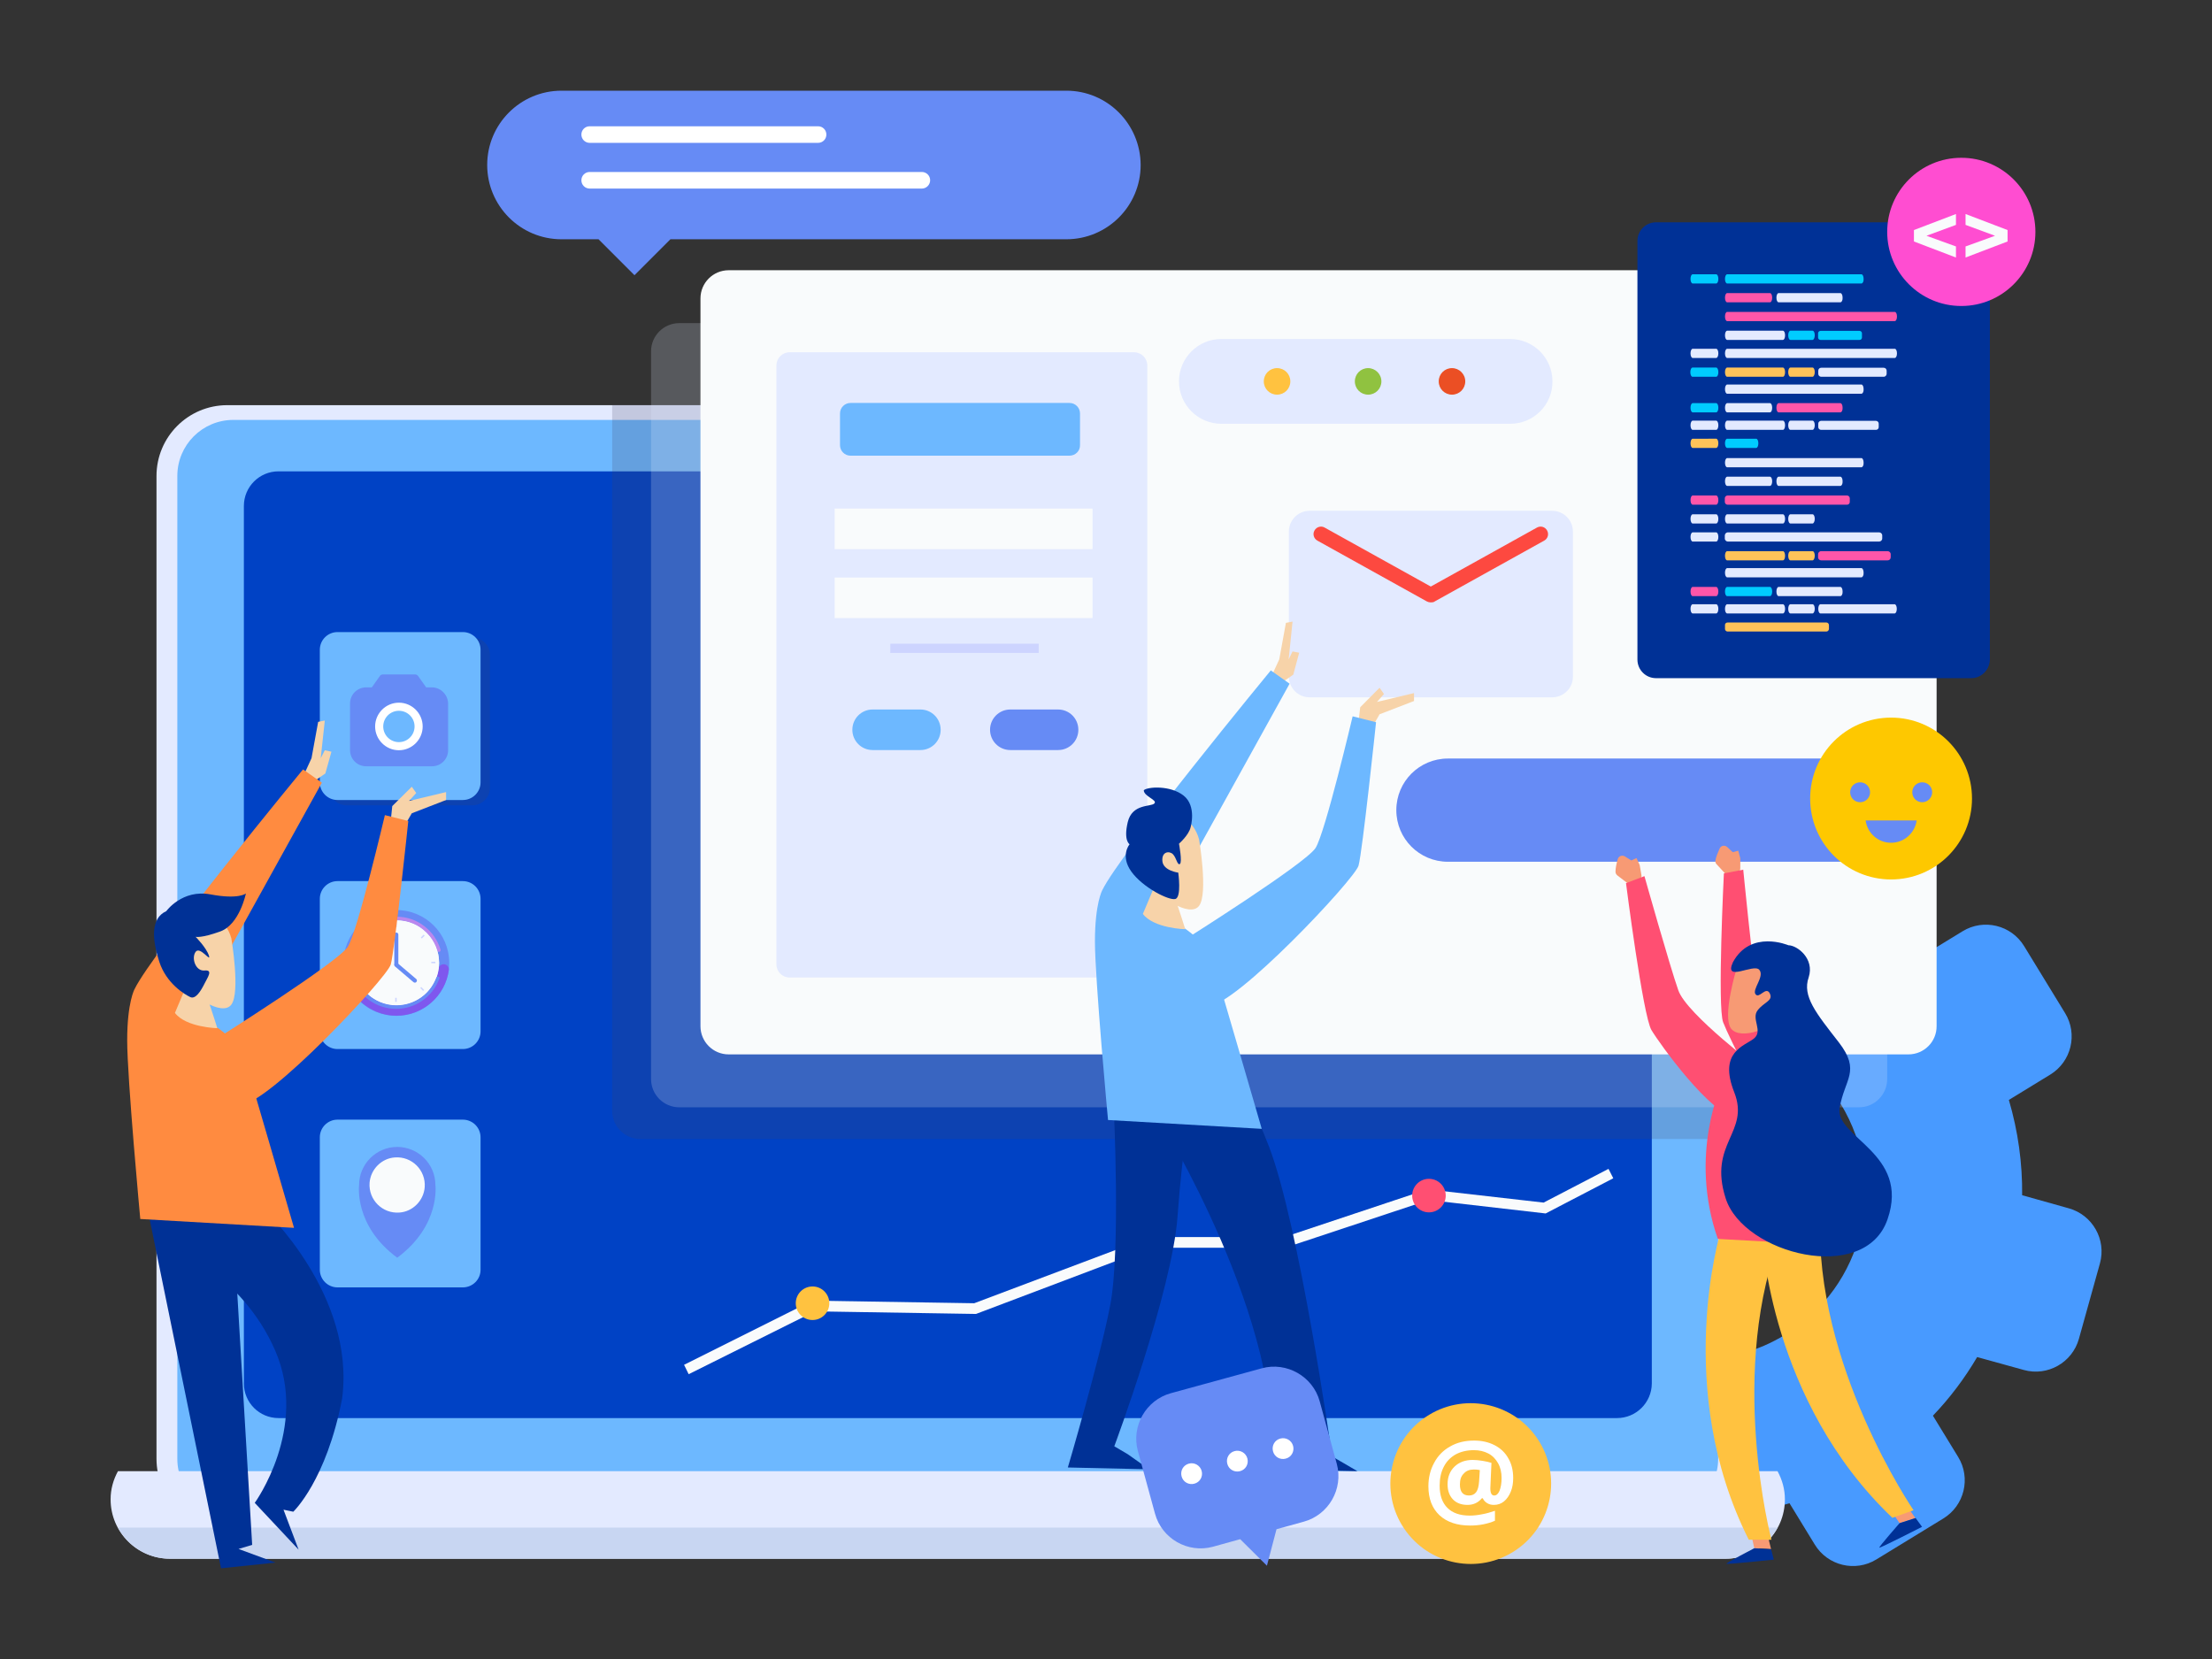 <?xml version="1.0" encoding="UTF-8"?>
<!-- Generator: Adobe Illustrator 22.1.0, SVG Export Plug-In . SVG Version: 6.00 Build 0)  -->
<svg xmlns="http://www.w3.org/2000/svg" xmlns:xlink="http://www.w3.org/1999/xlink" version="1.1" id="OBJECTS" x="0px" y="0px" viewBox="0 0 1200 900" style="enable-background:new 0 0 1200 900;" xml:space="preserve">
<rect x="0" y="0" width="1200" height="900" fill="#333333" stroke="none"/>
<style type="text/css">
	.st0{fill:#489AFF;}
	.st1{fill:#E3EAFF;}
	.st2{fill:#6DB8FF;}
	.st3{fill:#0042C5;}
	.st4{fill:#C8D6F2;}
	.st5{opacity:0.2;fill:#424261;}
	.st6{opacity:0.21;fill:#E3EAFF;}
	.st7{fill:#F9FBFC;}
	.st8{fill:#668BF5;}
	.st9{fill:#BB87EE;}
	.st10{fill:#7F57EE;}
	.st11{fill:#CED6FF;}
	.st12{fill:#F7D3A9;}
	.st13{fill:#003196;}
	.st14{fill:#FF8B40;}
	.st15{fill:#CDD4FF;}
	.st16{fill:#FFC240;}
	.st17{fill:#90C240;}
	.st18{fill:#EB4F24;}
	.st19{fill:#FFFFFF;}
	.st20{fill:#FD4940;}
	.st21{fill:#00CCFF;}
	.st22{fill:#FF56A9;}
	.st23{fill:#FFC359;}
	.st24{fill:#FF4DD1;}
	.st25{fill:#F79A74;}
	.st26{fill:#FF4F72;}
	.st27{fill:#FEC800;}
</style>
<g>
	<g>
		<path class="st0" d="M968.4,724.1c42.9-26.2,56.4-82.3,30.2-125.2c-5.9-9.6-13.3-17.6-21.6-24.1c10.9-15.4,23.3-30.2,37.5-44.4    c6.6-6.5,13.2-12.7,19.9-18.6c2.7,2.3,5.3,4.6,7.9,7.1l22.4-13.7c11.4-7,26.4-3.4,33.4,8.1l22.2,36.3c7,11.4,3.4,26.4-8.1,33.4    l-22.4,13.7c5,17,7.4,34.4,7.2,51.7l25.3,7.1c12.9,3.6,20.5,17,16.9,29.9l-11.4,40.9c-3.6,12.9-17,20.5-29.9,16.9l-25.3-7    c-6.7,11.4-14.7,22.1-24,31.8l13.7,22.4c7,11.4,3.4,26.4-8.1,33.4l-36.3,22.2c-11.4,7-26.4,3.4-33.4-8.1l-13.7-22.4    c-13.1,3.9-26.4,6.1-39.8,6.9c-7.6-27.3-11-55.9-10-84.8C937.2,737.4,953.6,733.2,968.4,724.1z"></path>
		<g>
			<g>
				<path class="st1" d="M905,829.8H123.3c-21.2,0-38.4-17.2-38.4-38.4V258.2c0-21.2,17.2-38.4,38.4-38.4H905      c21.2,0,38.4,17.2,38.4,38.4v533.2C943.4,812.6,926.2,829.8,905,829.8z"></path>
				<path class="st2" d="M901.7,821.8H126.6c-16.8,0-30.4-13.6-30.4-30.4V258.2c0-16.8,13.6-30.4,30.4-30.4h775.1      c16.8,0,30.4,13.6,30.4,30.4v533.1C932.1,808.1,918.5,821.8,901.7,821.8z"></path>
				<path class="st3" d="M877.2,769.3H151.1c-10.4,0-18.8-8.4-18.8-18.8V274.5c0-10.4,8.4-18.8,18.8-18.8h726.2      c10.4,0,18.8,8.4,18.8,18.8v476.1C896,760.9,887.6,769.3,877.2,769.3z"></path>
				<path class="st1" d="M64,798.1c-2.5,4.6-4,9.7-4,15.3c0,17.8,14.4,32.2,32.2,32.2h843.9c17.8,0,32.2-14.4,32.2-32.2      c0-5.6-1.5-10.7-4-15.3H64z"></path>
			</g>
			<path class="st4" d="M64,828.7c5.4,10,16,16.9,28.2,16.9h843.9c12.2,0,22.7-6.9,28.2-16.9H64z"></path>
		</g>
		<path class="st5" d="M905,219.7H332.1v382.9c0,8.5,6.9,15.3,15.3,15.3h596V258.2C943.4,236.9,926.2,219.7,905,219.7z"></path>
		<path class="st6" d="M1008.5,600.7h-640c-8.5,0-15.3-6.9-15.3-15.3V190.6c0-8.5,6.9-15.3,15.3-15.3h640c8.5,0,15.3,6.9,15.3,15.3    v394.7C1023.8,593.8,1017,600.7,1008.5,600.7z"></path>
		<path class="st7" d="M1035.3,572h-640c-8.5,0-15.3-6.9-15.3-15.3V161.9c0-8.5,6.9-15.3,15.3-15.3h640c8.5,0,15.3,6.9,15.3,15.3    v394.7C1050.7,565.1,1043.8,572,1035.3,572z"></path>
		<path class="st5" d="M256.2,436.9h-68c-5.3,0-9.6-4.3-9.6-9.6v-71.9c0-5.3,4.3-9.6,9.6-9.6h68c5.3,0,9.6,4.3,9.6,9.6v71.9    C265.8,432.6,261.5,436.9,256.2,436.9z"></path>
		<path class="st2" d="M251.1,569.1h-68c-5.3,0-9.6-4.3-9.6-9.6v-71.9c0-5.3,4.3-9.6,9.6-9.6h68c5.3,0,9.6,4.3,9.6,9.6v71.9    C260.7,564.8,256.4,569.1,251.1,569.1z"></path>
		<path class="st2" d="M251.1,698.4h-68c-5.3,0-9.6-4.3-9.6-9.6V617c0-5.3,4.3-9.6,9.6-9.6h68c5.3,0,9.6,4.3,9.6,9.6v71.9    C260.7,694.1,256.4,698.4,251.1,698.4z"></path>
		<g>
			<path class="st8" d="M236.2,642.9c0-11.4-9.3-20.7-20.7-20.7c-11.4,0-20.7,9.3-20.7,20.7c0,0-2.9,22,20.7,39.4     C239.1,664.8,236.2,642.9,236.2,642.9z"></path>
			<path class="st7" d="M216.7,657.8c-9.2,0.7-16.9-6.9-16.2-16.2c0.6-7.3,6.5-13.2,13.7-13.7c9.2-0.7,16.9,6.9,16.2,16.2     C229.8,651.4,223.9,657.3,216.7,657.8z"></path>
		</g>
		<g>
			<g>
				<g>
					<path class="st8" d="M243.7,522.4c0,15.8-12.8,28.7-28.7,28.7s-28.7-12.8-28.7-28.7c0-15.8,12.8-28.7,28.7-28.7       S243.7,506.5,243.7,522.4z"></path>
					<path class="st7" d="M238.2,522.4c0,12.8-10.4,23.1-23.1,23.1c-12.8,0-23.1-10.4-23.1-23.1c0-12.8,10.4-23.1,23.1-23.1       C227.8,499.2,238.2,509.6,238.2,522.4z"></path>
					<path class="st9" d="M215,499.2c10.5,0,19.3,7,22.2,16.5c0.1,0.4,0.5,0.7,0.9,0.7l0,0c0.6,0,1.1-0.6,0.9-1.2       c-3.1-10.3-12.6-17.9-23.9-17.9c-11.3,0-20.9,7.5-23.9,17.9c-0.2,0.6,0.3,1.2,0.9,1.2l0,0c0.4,0,0.8-0.3,0.9-0.7       C195.7,506.2,204.6,499.2,215,499.2z"></path>
					<path class="st10" d="M240.7,523.1c-1.4,0-2.6,1-2.7,2.4c-1.5,11.3-11.2,20-22.9,20c-11.7,0-21.4-8.7-22.9-20       c-0.2-1.4-1.4-2.4-2.7-2.4l0,0c-1.7,0-3,1.5-2.8,3.1c1.9,14,13.9,24.8,28.4,24.8c14.5,0,26.5-10.8,28.4-24.8       C243.7,524.6,242.4,523.1,240.7,523.1L240.7,523.1z"></path>
					<path class="st7" d="M238.2,522.4c0,12.8-10.4,23.1-23.1,23.1c-12.8,0-23.1-10.4-23.1-23.1c0-12.8,10.4-23.1,23.1-23.1       C227.8,499.2,238.2,509.6,238.2,522.4z"></path>
					<path class="st8" d="M237.6,529.8c-0.4,0-0.7,0.2-0.9,0.6c-3.3,8.8-11.7,15-21.7,15c-9.9,0-18.4-6.3-21.7-15       c-0.1-0.4-0.5-0.6-0.9-0.6l0,0c-0.6,0-1.1,0.6-0.9,1.2c3.5,9.5,12.7,16.3,23.4,16.3c10.7,0,19.9-6.8,23.4-16.3       C238.7,530.5,238.2,529.8,237.6,529.8L237.6,529.8z"></path>
				</g>
				<path class="st8" d="M215,524.4L215,524.4c-0.6,0-1.1-0.5-1.1-1.1V507c0-0.6,0.5-1.1,1.1-1.1l0,0c0.6,0,1.1,0.5,1.1,1.1v16.3      C216.1,523.9,215.6,524.4,215,524.4z"></path>
				<path class="st8" d="M214.2,522.7L214.2,522.7c0.4-0.5,1.1-0.5,1.6-0.1l10,8.5c0.5,0.4,0.5,1.1,0.1,1.6l0,0      c-0.4,0.5-1.1,0.5-1.6,0.1l-10-8.5C213.8,523.8,213.8,523.1,214.2,522.7z"></path>
			</g>
			<g>
				<rect x="214.4" y="500.8" class="st11" width="0.8" height="2.2"></rect>
				<rect x="214.4" y="541.3" class="st11" width="0.8" height="2.2"></rect>
			</g>
			<g>
				
					<rect x="194.1" y="521.1" transform="matrix(6.123234e-17 -1 1 6.123234e-17 -327.622 716.736)" class="st11" width="0.8" height="2.2"></rect>
				
					<rect x="234.7" y="521.1" transform="matrix(6.123234e-17 -1 1 6.123234e-17 -287.111 757.246)" class="st11" width="0.8" height="2.2"></rect>
			</g>
			<g>
				
					<rect x="200.1" y="506.7" transform="matrix(0.707 -0.707 0.707 0.707 -300.295 290.304)" class="st11" width="0.8" height="2.2"></rect>
				
					<rect x="228.7" y="535.4" transform="matrix(0.707 -0.707 0.707 0.707 -312.252 319.161)" class="st11" width="0.8" height="2.2"></rect>
			</g>
			<g>
				
					<rect x="200.1" y="535.4" transform="matrix(-0.707 -0.707 0.707 -0.707 -37.132 1057.622)" class="st11" width="0.8" height="2.2"></rect>
				
					<rect x="228.7" y="506.7" transform="matrix(-0.707 -0.707 0.707 -0.707 32.294 1029.081)" class="st11" width="0.8" height="2.2"></rect>
			</g>
		</g>
		<g>
			<path class="st2" d="M251.1,434h-68c-5.3,0-9.6-4.3-9.6-9.6v-71.9c0-5.3,4.3-9.6,9.6-9.6h68c5.3,0,9.6,4.3,9.6,9.6v71.9     C260.7,429.7,256.4,434,251.1,434z"></path>
			<g>
				<polyline class="st12" points="169.3,424.6 176.5,419.6 179.8,407.8 176.2,407 174,411.3 176.2,390.9 172.6,391.6 169,411.3       164.7,420.7 168.6,423.2     "></polyline>
				<polygon class="st12" points="211.9,446 212.8,437.3 223.4,426.8 225.8,430.2 221.9,434.5 242,429.7 242,434 223.4,441.2       219.5,447.9     "></polygon>
				<g>
					<g>
						<polygon class="st13" points="80.7,659.1 119.9,850.8 149.5,847.7 129.4,840.3 136.8,838.1 126.2,659.1       "></polygon>
						<path class="st13" d="M143.2,656c0,0,49.8,46.6,42.4,102.7c-8.5,44.5-26.5,61.4-26.5,61.4l-5.3-1.1l8.2,21.7l-23.8-25.4        c0,0,29.4-40.5,11.1-82.6c-18.3-42.1-58-57.2-58-57.2s34.2-31,36.5-30.2C130.2,646.2,143.2,656,143.2,656z"></path>
						<g>
							<path class="st14" d="M164.4,417.4c0,0-81.8,99.3-91.4,119.2c0,0-4,7.1-4,27.8s7.1,96.9,7.1,96.9l83.4,4.8         c0,0-27-92.9-27.8-95.3c-0.8-2.4-14.3-16.7-27-19.9l69.9-126.3L164.4,417.4z"></path>
							<g>
								<path class="st12" d="M112.5,541.3c0,0,3.5,10.3,5.4,16.5c0,0-17-0.4-23-8.3l6.4-15.2L112.5,541.3z"></path>
								<g>
									<path class="st12" d="M125.5,509c0,0,5,29.3,0,36c-5,6.7-22.3-4.7-29.5-15.3C88.8,519,87.4,495,99.6,493           C111.8,491,122.6,498.4,125.5,509z"></path>
								</g>
							</g>
							<path class="st14" d="M117.8,563.3c0,0,65.6-41.3,70.9-49.7c5.3-8.5,20.1-71.4,20.1-71.4l12.7,3.2c0,0-7.4,70.4-9.5,77.8         c-2.1,7.4-66.7,76.2-81.5,76.2C115.6,599.3,110.3,580.2,117.8,563.3z"></path>
						</g>
					</g>
					<path class="st13" d="M90.2,494.3c0,0,8.6-12,24-9.1c15.3,2.9,19.2-0.5,19.2-0.5s-3.4,16.8-13.9,20.6       c-10.5,3.8-13.4,2.9-13.4,2.9s5.7,5.7,7.2,10.1c1.4,4.3-4.8-5.3-7.2-1.9c-2.4,3.4,0,10.5,4.8,10.1c4.8-0.5,1.9,3.4,0,7.2       c-1.9,3.8-4.8,8.6-7.7,7.2c-2.9-1.4-12.9-7.2-16.8-19.2C82.5,509.7,81.6,498.2,90.2,494.3z"></path>
				</g>
			</g>
		</g>
		<path class="st1" d="M615.2,530.3H428.4c-4,0-7.2-3.2-7.2-7.2V198.3c0-4,3.2-7.2,7.2-7.2h186.8c4,0,7.2,3.2,7.2,7.2v324.8    C622.4,527.1,619.2,530.3,615.2,530.3z"></path>
		<path class="st2" d="M580.2,247.2H461.4c-3.2,0-5.7-2.6-5.7-5.7v-17.2c0-3.2,2.6-5.7,5.7-5.7h118.8c3.2,0,5.7,2.6,5.7,5.7v17.2    C586,244.6,583.4,247.2,580.2,247.2z"></path>
		<path class="st2" d="M499.3,406.9h-25.9c-6.1,0-11-4.9-11-11l0,0c0-6.1,4.9-11,11-11h25.9c6.1,0,11,4.9,11,11l0,0    C510.3,402,505.4,406.9,499.3,406.9z"></path>
		<path class="st8" d="M574,406.9h-25.9c-6.1,0-11-4.9-11-11l0,0c0-6.1,4.9-11,11-11H574c6.1,0,11,4.9,11,11l0,0    C585,402,580.1,406.9,574,406.9z"></path>
		<rect x="452.8" y="275.9" class="st7" width="139.9" height="22"></rect>
		<rect x="452.8" y="313.3" class="st7" width="139.9" height="22"></rect>
		<rect x="483" y="349.2" class="st15" width="80.5" height="5"></rect>
		<path class="st8" d="M1037,467.5H785.5c-15.5,0-28-12.5-28-28l0,0c0-15.5,12.5-28,28-28H1037c15.5,0,28,12.5,28,28l0,0    C1065,455,1052.5,467.5,1037,467.5z"></path>
		<g>
			<path class="st1" d="M819.3,229.9H662.6c-12.7,0-23-10.3-23-23l0,0c0-12.7,10.3-23,23-23h156.6c12.7,0,23,10.3,23,23l0,0     C842.3,219.6,832,229.9,819.3,229.9z"></path>
			<path class="st16" d="M700,206.9c0,4-3.2,7.2-7.2,7.2c-4,0-7.2-3.2-7.2-7.2c0-4,3.2-7.2,7.2-7.2C696.8,199.7,700,202.9,700,206.9     z"></path>
			<path class="st17" d="M749.4,206.9c0,4-3.2,7.2-7.2,7.2c-4,0-7.2-3.2-7.2-7.2c0-4,3.2-7.2,7.2-7.2     C746.1,199.7,749.4,202.9,749.4,206.9z"></path>
			<path class="st18" d="M794.9,206.9c0,4-3.2,7.2-7.2,7.2c-4,0-7.2-3.2-7.2-7.2c0-4,3.2-7.2,7.2-7.2     C791.6,199.7,794.9,202.9,794.9,206.9z"></path>
		</g>
		<g>
			<circle class="st19" cx="216.1" cy="394.1" r="17.5"></circle>
			<g>
				<path class="st8" d="M234.3,372.9h-3.1l-4.4-6.2c-0.4-0.5-0.9-0.8-1.5-0.8h-17.7c-0.6,0-1.2,0.3-1.5,0.8l-4.4,6.2h-3.1      c-4.8,0-8.7,3.9-8.7,8.7V407c0,4.8,3.9,8.7,8.7,8.7h35.8c4.8,0,8.7-3.9,8.7-8.7v-25.4C243,376.9,239.1,372.9,234.3,372.9z       M216.4,407c-7.1,0-12.9-5.8-12.9-12.9c0-7.1,5.8-12.9,12.9-12.9c7.1,0,12.9,5.8,12.9,12.9C229.3,401.2,223.5,407,216.4,407z"></path>
				<circle class="st2" cx="216.4" cy="394.1" r="8.5"></circle>
			</g>
		</g>
		<g>
			<path class="st1" d="M842,378.3H710.5c-6.3,0-11.3-5.1-11.3-11.3v-78.6c0-6.3,5.1-11.3,11.3-11.3H842c6.3,0,11.3,5.1,11.3,11.3     v78.6C853.4,373.2,848.3,378.3,842,378.3z"></path>
			<path class="st20" d="M776.4,326.8h-0.3c-0.7,0-1.4-0.2-2-0.5l-59.4-33c-2-1.1-2.7-3.6-1.6-5.5c1.1-2,3.6-2.7,5.5-1.6l57.6,32     l57.6-32c2-1.1,4.4-0.4,5.5,1.6c1.1,2,0.4,4.4-1.6,5.5l-59.4,33C777.8,326.7,777.1,326.8,776.4,326.8z"></path>
		</g>
		<path class="st13" d="M1069.4,367.9h-171c-5.6,0-10.1-4.5-10.1-10.1V130.7c0-5.6,4.5-10.1,10.1-10.1h171c5.6,0,10.1,4.5,10.1,10.1    v227.1C1079.4,363.4,1074.9,367.9,1069.4,367.9z"></path>
		<g>
			<path class="st21" d="M931,153.8h-12.7c-0.7,0-1.2-1.1-1.2-2.5l0,0c0-1.4,0.5-2.5,1.2-2.5H931c0.7,0,1.2,1.1,1.2,2.5l0,0     C932.2,152.7,931.7,153.8,931,153.8z"></path>
			<path class="st21" d="M1009.8,153.8H937c-0.7,0-1.2-1.1-1.2-2.5l0,0c0-1.4,0.5-2.5,1.2-2.5h72.8c0.7,0,1.2,1.1,1.2,2.5l0,0     C1011.1,152.7,1010.5,153.8,1009.8,153.8z"></path>
			<path class="st22" d="M960.2,164H937c-0.7,0-1.2-1.1-1.2-2.5l0,0c0-1.4,0.5-2.5,1.2-2.5h23.2c0.7,0,1.2,1.1,1.2,2.5l0,0     C961.4,162.9,960.9,164,960.2,164z"></path>
			<path class="st1" d="M998.4,164h-33.5c-0.7,0-1.2-1.1-1.2-2.5l0,0c0-1.4,0.5-2.5,1.2-2.5h33.5c0.7,0,1.2,1.1,1.2,2.5l0,0     C999.7,162.9,999.1,164,998.4,164z"></path>
			<path class="st1" d="M1009.8,213.6H937c-0.7,0-1.2-1.1-1.2-2.5l0,0c0-1.4,0.5-2.5,1.2-2.5h72.8c0.7,0,1.2,1.1,1.2,2.5l0,0     C1011.1,212.5,1010.5,213.6,1009.8,213.6z"></path>
			<path class="st21" d="M931,223.7h-12.7c-0.7,0-1.2-1.1-1.2-2.5l0,0c0-1.4,0.5-2.5,1.2-2.5H931c0.7,0,1.2,1.1,1.2,2.5l0,0     C932.2,222.6,931.7,223.7,931,223.7z"></path>
			<path class="st1" d="M960.2,223.7H937c-0.7,0-1.2-1.1-1.2-2.5l0,0c0-1.4,0.5-2.5,1.2-2.5h23.2c0.7,0,1.2,1.1,1.2,2.5l0,0     C961.4,222.6,960.9,223.7,960.2,223.7z"></path>
			<path class="st22" d="M998.4,223.7h-33.5c-0.7,0-1.2-1.1-1.2-2.5l0,0c0-1.4,0.5-2.5,1.2-2.5h33.5c0.7,0,1.2,1.1,1.2,2.5l0,0     C999.7,222.6,999.1,223.7,998.4,223.7z"></path>
			<path class="st22" d="M1027.9,174.2H937c-0.7,0-1.2-1.1-1.2-2.5l0,0c0-1.4,0.5-2.5,1.2-2.5h90.9c0.7,0,1.2,1.1,1.2,2.5l0,0     C1029.1,173.1,1028.6,174.2,1027.9,174.2z"></path>
			<path class="st21" d="M1008.8,184.4h-21.2c-0.7,0-1.3-0.6-1.3-1.3v-2.3c0-0.7,0.6-1.3,1.3-1.3h21.2c0.7,0,1.3,0.6,1.3,1.3v2.3     C1010.1,183.8,1009.6,184.4,1008.8,184.4z"></path>
			<path class="st1" d="M967.2,184.4H937c-0.7,0-1.2-1.1-1.2-2.5l0,0c0-1.4,0.5-2.5,1.2-2.5h30.2c0.7,0,1.2,1.1,1.2,2.5l0,0     C968.4,183.3,967.9,184.4,967.2,184.4z"></path>
			<path class="st21" d="M983.3,184.4h-12c-0.7,0-1.2-1.1-1.2-2.5l0,0c0-1.4,0.5-2.5,1.2-2.5h12c0.7,0,1.2,1.1,1.2,2.5l0,0     C984.5,183.3,983.9,184.4,983.3,184.4z"></path>
			<path class="st1" d="M931,194.2h-12.7c-0.7,0-1.2-1.1-1.2-2.5l0,0c0-1.4,0.5-2.5,1.2-2.5H931c0.7,0,1.2,1.1,1.2,2.5l0,0     C932.2,193.1,931.7,194.2,931,194.2z"></path>
			<path class="st1" d="M1027.9,194.2H937c-0.7,0-1.2-1.1-1.2-2.5l0,0c0-1.4,0.5-2.5,1.2-2.5h90.9c0.7,0,1.2,1.1,1.2,2.5l0,0     C1029.1,193.1,1028.6,194.2,1027.9,194.2z"></path>
			<path class="st1" d="M931,233.2h-12.7c-0.7,0-1.2-1.1-1.2-2.5l0,0c0-1.4,0.5-2.5,1.2-2.5H931c0.7,0,1.2,1.1,1.2,2.5l0,0     C932.2,232.1,931.7,233.2,931,233.2z"></path>
			<path class="st1" d="M1017.7,233.2h-29.8c-0.8,0-1.5-0.7-1.5-1.5v-1.9c0-0.8,0.7-1.5,1.5-1.5h29.8c0.8,0,1.5,0.7,1.5,1.5v1.9     C1019.2,232.5,1018.6,233.2,1017.7,233.2z"></path>
			<path class="st1" d="M967.2,233.2H937c-0.7,0-1.2-1.1-1.2-2.5l0,0c0-1.4,0.5-2.5,1.2-2.5h30.2c0.7,0,1.2,1.1,1.2,2.5l0,0     C968.4,232.1,967.9,233.2,967.2,233.2z"></path>
			<path class="st1" d="M983.3,233.2h-12c-0.7,0-1.2-1.1-1.2-2.5l0,0c0-1.4,0.5-2.5,1.2-2.5h12c0.7,0,1.2,1.1,1.2,2.5l0,0     C984.5,232.1,983.9,233.2,983.3,233.2z"></path>
			<path class="st23" d="M931,243h-12.7c-0.7,0-1.2-1.1-1.2-2.5l0,0c0-1.4,0.5-2.5,1.2-2.5H931c0.7,0,1.2,1.1,1.2,2.5l0,0     C932.2,241.9,931.7,243,931,243z"></path>
			<path class="st21" d="M952.7,243H937c-0.7,0-1.2-1.1-1.2-2.5l0,0c0-1.4,0.5-2.5,1.2-2.5h15.7c0.7,0,1.2,1.1,1.2,2.5l0,0     C953.9,241.9,953.4,243,952.7,243z"></path>
			<path class="st21" d="M918.2,204.4c-0.7,0-1.2-1.1-1.2-2.5l0,0c0-1.4,0.5-2.5,1.2-2.5H931c0.7,0,1.2,1.1,1.2,2.5l0,0     c0,1.4-0.5,2.5-1.2,2.5"></path>
			<path class="st1" d="M1021.9,204.4H988c-0.9,0-1.6-0.7-1.6-1.6v-1.7c0-0.9,0.7-1.6,1.6-1.6h33.9c0.9,0,1.6,0.7,1.6,1.6v1.7     C1023.5,203.6,1022.8,204.4,1021.9,204.4z"></path>
			<path class="st23" d="M967.2,204.4H937c-0.7,0-1.2-1.1-1.2-2.5l0,0c0-1.4,0.5-2.5,1.2-2.5h30.2c0.7,0,1.2,1.1,1.2,2.5l0,0     C968.4,203.3,967.9,204.4,967.2,204.4z"></path>
			<path class="st23" d="M983.3,204.4h-12c-0.7,0-1.2-1.1-1.2-2.5l0,0c0-1.4,0.5-2.5,1.2-2.5h12c0.7,0,1.2,1.1,1.2,2.5l0,0     C984.5,203.3,983.9,204.4,983.3,204.4z"></path>
			<path class="st1" d="M1009.8,253.5H937c-0.7,0-1.2-1.1-1.2-2.5l0,0c0-1.4,0.5-2.5,1.2-2.5h72.8c0.7,0,1.2,1.1,1.2,2.5l0,0     C1011.1,252.4,1010.5,253.5,1009.8,253.5z"></path>
			<path class="st1" d="M960.2,263.6H937c-0.7,0-1.2-1.1-1.2-2.5l0,0c0-1.4,0.5-2.5,1.2-2.5h23.2c0.7,0,1.2,1.1,1.2,2.5l0,0     C961.4,262.5,960.9,263.6,960.2,263.6z"></path>
			<path class="st1" d="M998.4,263.6h-33.5c-0.7,0-1.2-1.1-1.2-2.5l0,0c0-1.4,0.5-2.5,1.2-2.5h33.5c0.7,0,1.2,1.1,1.2,2.5l0,0     C999.7,262.5,999.1,263.6,998.4,263.6z"></path>
			<path class="st1" d="M1009.8,313.2H937c-0.7,0-1.2-1.1-1.2-2.5l0,0c0-1.4,0.5-2.5,1.2-2.5h72.8c0.7,0,1.2,1.1,1.2,2.5l0,0     C1011.1,312.1,1010.5,313.2,1009.8,313.2z"></path>
			<path class="st22" d="M931,323.4h-12.7c-0.7,0-1.2-1.1-1.2-2.5l0,0c0-1.4,0.5-2.5,1.2-2.5H931c0.7,0,1.2,1.1,1.2,2.5l0,0     C932.2,322.3,931.7,323.4,931,323.4z"></path>
			<path class="st21" d="M960.2,323.4H937c-0.7,0-1.2-1.1-1.2-2.5l0,0c0-1.4,0.5-2.5,1.2-2.5h23.2c0.7,0,1.2,1.1,1.2,2.5l0,0     C961.4,322.3,960.9,323.4,960.2,323.4z"></path>
			<path class="st1" d="M998.4,323.4h-33.5c-0.7,0-1.2-1.1-1.2-2.5l0,0c0-1.4,0.5-2.5,1.2-2.5h33.5c0.7,0,1.2,1.1,1.2,2.5l0,0     C999.7,322.3,999.1,323.4,998.4,323.4z"></path>
			<path class="st22" d="M931,273.8h-12.7c-0.7,0-1.2-1.1-1.2-2.5l0,0c0-1.4,0.5-2.5,1.2-2.5H931c0.7,0,1.2,1.1,1.2,2.5l0,0     C932.2,272.7,931.7,273.8,931,273.8z"></path>
			<path class="st22" d="M1002,273.8h-64.8c-0.8,0-1.5-0.7-1.5-1.5v-2c0-0.8,0.7-1.5,1.5-1.5h64.8c0.8,0,1.5,0.7,1.5,1.5v2     C1003.5,273.2,1002.8,273.8,1002,273.8z"></path>
			<path class="st1" d="M931,284h-12.7c-0.7,0-1.2-1.1-1.2-2.5l0,0c0-1.4,0.5-2.5,1.2-2.5H931c0.7,0,1.2,1.1,1.2,2.5l0,0     C932.2,282.9,931.7,284,931,284z"></path>
			<path class="st1" d="M967.2,284H937c-0.7,0-1.2-1.1-1.2-2.5l0,0c0-1.4,0.5-2.5,1.2-2.5h30.2c0.7,0,1.2,1.1,1.2,2.5l0,0     C968.4,282.9,967.9,284,967.2,284z"></path>
			<path class="st1" d="M983.3,284h-12c-0.7,0-1.2-1.1-1.2-2.5l0,0c0-1.4,0.5-2.5,1.2-2.5h12c0.7,0,1.2,1.1,1.2,2.5l0,0     C984.5,282.9,983.9,284,983.3,284z"></path>
			<path class="st1" d="M931,293.8h-12.7c-0.7,0-1.2-1.1-1.2-2.5l0,0c0-1.4,0.5-2.5,1.2-2.5H931c0.7,0,1.2,1.1,1.2,2.5l0,0     C932.2,292.7,931.7,293.8,931,293.8z"></path>
			<path class="st1" d="M1019.4,293.8h-82c-0.9,0-1.7-0.7-1.7-1.7v-1.6c0-0.9,0.7-1.7,1.7-1.7h82c0.9,0,1.7,0.7,1.7,1.7v1.6     C1021.1,293.1,1020.3,293.8,1019.4,293.8z"></path>
			<path class="st1" d="M931,332.8h-12.7c-0.7,0-1.2-1.1-1.2-2.5l0,0c0-1.4,0.5-2.5,1.2-2.5H931c0.7,0,1.2,1.1,1.2,2.5l0,0     C932.2,331.7,931.7,332.8,931,332.8z"></path>
			<path class="st1" d="M1027.8,332.8h-40.2c-0.7,0-1.2-1.1-1.2-2.5l0,0c0-1.4,0.5-2.5,1.2-2.5h40.2c0.7,0,1.2,1.1,1.2,2.5l0,0     C1029,331.7,1028.5,332.8,1027.8,332.8z"></path>
			<path class="st1" d="M967.2,332.8H937c-0.7,0-1.2-1.1-1.2-2.5l0,0c0-1.4,0.5-2.5,1.2-2.5h30.2c0.7,0,1.2,1.1,1.2,2.5l0,0     C968.4,331.7,967.9,332.8,967.2,332.8z"></path>
			<path class="st1" d="M983.3,332.8h-12c-0.7,0-1.2-1.1-1.2-2.5l0,0c0-1.4,0.5-2.5,1.2-2.5h12c0.7,0,1.2,1.1,1.2,2.5l0,0     C984.5,331.7,983.9,332.8,983.3,332.8z"></path>
			<path class="st23" d="M990.8,342.6h-53.6c-0.7,0-1.4-0.6-1.4-1.4v-2.2c0-0.7,0.6-1.3,1.4-1.3h53.6c0.7,0,1.4,0.6,1.4,1.4v2.2     C992.1,342,991.5,342.6,990.8,342.6z"></path>
			<path class="st22" d="M1024,304h-36c-0.9,0-1.7-0.7-1.7-1.7v-1.6c0-0.9,0.7-1.7,1.7-1.7h36c0.9,0,1.7,0.7,1.7,1.7v1.6     C1025.7,303.3,1025,304,1024,304z"></path>
			<path class="st23" d="M967.2,304H937c-0.7,0-1.2-1.1-1.2-2.5l0,0c0-1.4,0.5-2.5,1.2-2.5h30.2c0.7,0,1.2,1.1,1.2,2.5l0,0     C968.4,302.9,967.9,304,967.2,304z"></path>
			<path class="st23" d="M983.3,304h-12c-0.7,0-1.2-1.1-1.2-2.5l0,0c0-1.4,0.5-2.5,1.2-2.5h12c0.7,0,1.2,1.1,1.2,2.5l0,0     C984.5,302.9,983.9,304,983.3,304z"></path>
		</g>
		<g>
			<circle class="st24" cx="1064" cy="125.8" r="40.2"></circle>
			<g>
				<g>
					<path class="st7" d="M1061.1,122l-16,5.9l16,5.8v6l-22.8-8.7v-6.2l22.8-8.7V122z"></path>
				</g>
				<g>
					<path class="st7" d="M1066.3,116.1l22.8,8.7v6.2l-22.8,8.7v-6l16-5.8l-16-5.9V116.1z"></path>
				</g>
			</g>
		</g>
		<g>
			
				<ellipse transform="matrix(0.828 -0.561 0.561 0.828 -313.913 586.442)" class="st16" cx="797.8" cy="804.3" rx="43.6" ry="43.6"></ellipse>
			<g>
				<path class="st19" d="M820.9,801.8c0,2.7-0.4,5.2-1.3,7.4c-0.9,2.2-2.1,4-3.7,5.3c-1.6,1.3-3.4,1.9-5.5,1.9      c-1.4,0-2.6-0.3-3.7-1c-1.1-0.7-1.8-1.5-2.3-2.6h-0.5c-2,2.4-4.6,3.6-7.8,3.6c-3.3,0-6-1-7.9-3c-1.9-2-2.9-4.7-2.9-8.2      c0-4,1.3-7.2,3.8-9.6c2.5-2.4,5.8-3.6,9.9-3.6c1.6,0,3.4,0.2,5.3,0.5c1.9,0.3,3.6,0.7,4.8,1.1l-0.6,13.8c0,2.6,0.7,3.9,2.1,3.9      c1.2,0,2.2-0.9,2.9-2.6c0.7-1.8,1.1-4.1,1.1-6.9c0-3-0.6-5.7-1.9-8c-1.3-2.3-3-4.1-5.3-5.3c-2.3-1.2-4.9-1.8-7.8-1.8      c-3.8,0-7.1,0.8-9.9,2.3c-2.8,1.6-5,3.8-6.5,6.8c-1.5,2.9-2.2,6.3-2.2,10.2c0,5.2,1.4,9.2,4.2,12c2.8,2.8,6.8,4.2,12.1,4.2      c2,0,4.2-0.2,6.6-0.7c2.4-0.4,4.7-1.1,7.1-1.9v5.4c-4,1.7-8.5,2.6-13.4,2.6c-7.2,0-12.7-1.9-16.7-5.6c-4-3.8-6-9-6-15.7      c0-4.6,1-8.9,3.1-12.7c2-3.8,4.9-6.8,8.7-8.9c3.8-2.2,8.1-3.2,13-3.2c4.1,0,7.8,0.8,11.1,2.5c3.3,1.7,5.8,4.1,7.5,7.2      C820,794.1,820.9,797.7,820.9,801.8z M792,805.3c0,4,1.6,6,4.9,6c1.7,0,3-0.6,3.9-1.8c0.9-1.2,1.4-3.1,1.6-5.8l0.4-6.2      c-1-0.2-2-0.3-3.2-0.3c-2.4,0-4.2,0.7-5.5,2.2C792.6,800.8,792,802.8,792,805.3z"></path>
			</g>
		</g>
		<g>
			<path class="st8" d="M578.5,49.2H304.6c-22.2,0-40.3,18-40.3,40.3c0,22.2,18,40.3,40.3,40.3h20.1l19.5,19.5l19.5-19.5h214.8     c22.2,0,40.3-18,40.3-40.3C618.7,67.2,600.7,49.2,578.5,49.2z"></path>
			<path class="st19" d="M500.1,102.3H319.9c-2.5,0-4.5-2-4.5-4.5l0,0c0-2.5,2-4.5,4.5-4.5h180.2c2.5,0,4.5,2,4.5,4.5l0,0     C504.6,100.2,502.6,102.3,500.1,102.3z"></path>
			<path class="st19" d="M443.8,77.5H319.9c-2.5,0-4.5-2-4.5-4.5l0,0c0-2.5,2-4.5,4.5-4.5h123.9c2.5,0,4.5,2,4.5,4.5l0,0     C448.3,75.5,446.3,77.5,443.8,77.5z"></path>
		</g>
		<g>
			<path class="st12" d="M952.8,559.4c0,0-3.4,9.9-5.2,16c0,0,16.4-0.3,22.2-8l-6.1-14.7L952.8,559.4z"></path>
			<g>
				<polygon class="st25" points="950.3,833.6 951.7,839.9 960.8,840.4 958.9,832.7     "></polygon>
				<path class="st13" d="M951.7,839.9c0,0-15.2,7.9-15.1,8.4c0.1,0.5,25.7-2.2,25.7-2.2l-1.5-5.7L951.7,839.9z"></path>
			</g>
			<g>
				<polygon class="st25" points="1026.9,821 1030.5,826.3 1039.1,823.6 1034.6,817.1     "></polygon>
				<path class="st13" d="M1030.5,826.3c0,0-11.3,12.9-11,13.3c0.3,0.4,23.2-11.3,23.2-11.3l-3.5-4.8L1030.5,826.3z"></path>
			</g>
			<path class="st16" d="M933.4,668.3c0,0-26,85,15.3,167H961c0,0-24.5-92.7,6.1-167.8L933.4,668.3z"></path>
			<path class="st16" d="M956.1,671.3c0,0,4,88.8,70.5,152.1l11.5-4.1c0,0-54.2-79.1-50.6-160.1L956.1,671.3z"></path>
			<g>
				<path class="st25" d="M944.1,471.1l0-5.2c0-0.2,0-0.5-0.1-0.7l-1-3.7l-3,0.8l-3-2.8c-1.3-1.2-3.4-0.8-4.1,0.8      c-0.9,2-2,4.6-2.3,6.5c-0.1,0.8,0.1,1.6,0.7,2.1l4.7,5.1c0.7,0.7,1.7,1,2.6,0.7l3.7-1.1C943.4,473.3,944.1,472.3,944.1,471.1z"></path>
				<path class="st26" d="M989.1,586.1c0,0-34-36.4-36.2-50c-2.2-13.6-7.2-64.3-7.2-64.3l-10.5,2c0,0-3.6,72.5-0.4,80.8      c3.2,8.3,23.6,50.9,36.9,54.8C985,613.4,994.3,600.3,989.1,586.1z"></path>
				<path class="st25" d="M941.9,526.1c0,0-7.7,25.5-2.8,31.9c4.9,6.4,22.7,0.6,29.7-9.7c6.9-10.3,8.3-33.4-3.5-35.3      C953.5,511,944.6,515.8,941.9,526.1z"></path>
				<path class="st26" d="M987.8,675.2c0,0,6.9-73.5,6.9-93.5c0-0.9,0-1.8,0-2.6c-5.1-12.9-17.9-12.7-22.9-11.7      c-5.1,1-25,7.4-24.9,8.2l-0.1-0.1c-6.9,5-12.1,10.9-12.6,12.3c0,0-18.4,38.3-2.3,84.3L987.8,675.2z"></path>
				<path class="st25" d="M890.5,474.9l-0.9-5.2c0-0.2-0.1-0.4-0.2-0.7l-1.6-3.5l-2.8,1.3l-3.5-2.2c-1.5-0.9-3.4-0.2-3.9,1.5      c-0.6,2.1-1.2,4.8-1.2,6.8c0,0.8,0.4,1.5,1,2l5.5,4.2c0.8,0.6,1.8,0.7,2.7,0.3l3.5-1.7C890.1,477.1,890.7,476,890.5,474.9z"></path>
				<path class="st26" d="M954.9,580.2c0,0-39.8-29.9-44.4-42.9c-4.6-13-18.4-62-18.4-62l-10,3.8c0,0,9.2,72,13.8,79.7      c4.6,7.7,32.2,46,46,47.5C955.7,607.8,962.6,593.2,954.9,580.2z"></path>
				<path class="st13" d="M970.2,512.8c0,0-20.4-8.7-30.1,9.2c-5.1,11.2,11.2,0.5,14.3,4.1c3.1,3.6-4.1,10.7-2,13.3      c2,2.6,5.6-4.6,7.7-0.5c2,4.1-3.1,4.6-6.6,9.2c-3.6,4.6,3.1,11.2-2,15.3c-5.1,4.1-19.4,7.1-10.7,29.1c8.7,22-14.3,27.6-4.6,57.7      c9.7,30.1,75.6,47,87.8,11.2c12.3-35.7-28.6-44.4-26-60.3c2.6-15.8,11.7-19.9-0.5-35.7c-12.3-15.8-19.9-25-16.3-35.2      C984.5,519.9,974.8,512.8,970.2,512.8z"></path>
			</g>
		</g>
		<path class="st27" d="M1025.9,389.3c-24.3,0-43.9,19.7-43.9,43.9c0,24.3,19.7,43.9,43.9,43.9c24.3,0,43.9-19.7,43.9-43.9    C1069.8,409,1050.2,389.3,1025.9,389.3z M1003.7,429.8c0-3,2.4-5.4,5.4-5.4s5.4,2.4,5.4,5.4s-2.4,5.4-5.4,5.4    S1003.7,432.8,1003.7,429.8z M1025.9,457.2c-7.1,0-12.9-5.3-13.8-12.1h27.7C1038.8,451.9,1033,457.2,1025.9,457.2z M1042.8,435.2    c-3,0-5.4-2.4-5.4-5.4s2.4-5.4,5.4-5.4c3,0,5.4,2.4,5.4,5.4S1045.7,435.2,1042.8,435.2z"></path>
		<polygon class="st7" points="373.6,745.5 371.1,740.4 440.7,705.6 528.5,707 623.8,671.1 696.7,671.1 774.4,645.2 775.1,645.3     837.4,652.4 872.6,634.1 875.2,639.2 838.5,658.3 837.7,658.2 775.1,651 697.1,676.9 624.4,676.9 529.5,712.8 528.9,712.8     442,711.4   "></polygon>
		<g>
			<path class="st13" d="M629.1,607.6c0,0,69,111.7,60.4,189.5l46.9,1l-20.1-11.7l5.7-1c0,0-17.2-120.5-33.5-163.2     c-17.1-44.8-22-28.2-22-28.2L629.1,607.6z"></path>
			<path class="st13" d="M604.2,600.7c0,0,3.8,77.6-1.9,107.3c-5.7,29.7-23,88.1-23,88.1l44.1,1l-11.6-8.2l-7.3-4.3     c0,0,31.4-84.3,34.3-124.6c2.9-40.2,7.7-63.2,7.7-63.2L604.2,600.7z"></path>
			<g>
				<polyline class="st12" points="694.4,371 701.6,366 704.8,354.1 701.2,353.4 699.1,357.7 701.2,337.2 697.6,337.9 694,357.7       689.7,367 693.7,369.6     "></polyline>
				<polygon class="st12" points="736.9,392.3 737.9,383.7 748.4,373.1 750.8,376.5 747,380.8 767.1,376 767.1,380.3 748.4,387.5       744.6,394.2     "></polygon>
				<g>
					<g>
						<g>
							<path class="st2" d="M689.4,363.7c0,0-81.8,99.3-91.4,119.2c0,0-4,7.1-4,27.8c0,20.7,7.1,96.9,7.1,96.9l83.4,4.8         c0,0-27-92.9-27.8-95.3s-14.3-16.7-27-19.9l69.9-126.3L689.4,363.7z"></path>
							<g>
								<path class="st12" d="M637.6,487.6c0,0,3.5,10.3,5.4,16.5c0,0-17-0.4-23-8.3l6.4-15.2L637.6,487.6z"></path>
								<g>
									<path class="st12" d="M650.5,455.4c0,0,5,29.3,0,36c-5,6.7-22.3-4.7-29.5-15.3c-7.2-10.7-8.6-34.7,3.6-36.7           C636.9,437.4,647.7,444.7,650.5,455.4z"></path>
								</g>
							</g>
							<path class="st2" d="M642.8,509.7c0,0,65.6-41.3,70.9-49.7c5.3-8.5,20.1-71.4,20.1-71.4l12.7,3.2c0,0-7.4,70.4-9.5,77.8         c-2.1,7.4-66.7,76.2-81.5,76.2C640.7,545.6,635.4,526.6,642.8,509.7z"></path>
						</g>
					</g>
				</g>
			</g>
			<path class="st13" d="M645.9,448.8c0,0,3.4-11.5-3.8-17.2c-7.2-5.7-19.6-4.8-21.6-2.9c0,3.4,7.7,5.3,5.7,7.2     c-1.9,1.9-12,0-14.4,10.1c-2.4,10.1,1,12,1,12s-5.3,6.2,1,14.9c6.2,8.6,20.3,15.7,23.8,14.8c3.5-0.9,1.6-14.3,1.6-14.3     s-8.1-1-8.6-6.2c-0.5-5.3,3.8-5.7,5.7-3.8c1.9,1.9,2.4,6.2,3.8,5.3c1.4-1-0.5-11-0.5-11S644.9,453.1,645.9,448.8z"></path>
		</g>
		<g>
			<path class="st8" d="M684.5,742.3l-49.3,13.5c-13.5,3.7-21.6,17.8-17.9,31.4l9.3,34c3.7,13.5,17.8,21.6,31.4,17.9l14.8-4.1     l14.5,14.4l5.2-19.8l14.8-4.1c13.5-3.7,21.6-17.8,17.9-31.4l-9.3-34C712.2,746.7,698,738.6,684.5,742.3z"></path>
			<g>
				<path class="st19" d="M651.9,798c0.8,3-0.9,6.1-4,6.9c-3,0.8-6.1-0.9-6.9-4c-0.8-3,0.9-6.1,4-6.9C648,793.2,651.1,795,651.9,798      z"></path>
				<path class="st19" d="M676.7,791.2c0.8,3-0.9,6.1-4,6.9c-3,0.8-6.1-0.9-6.9-4c-0.8-3,0.9-6.1,4-6.9      C672.8,786.4,675.9,788.2,676.7,791.2z"></path>
				<path class="st19" d="M701.5,784.4c0.8,3-0.9,6.1-4,6.9c-3,0.8-6.1-0.9-6.9-4c-0.8-3,0.9-6.1,4-6.9      C697.6,779.6,700.7,781.4,701.5,784.4z"></path>
			</g>
		</g>
		<circle class="st16" cx="440.8" cy="707" r="9.1"></circle>
		<circle class="st26" cx="775.2" cy="648.6" r="9.1"></circle>
	</g>
</g>
</svg>
